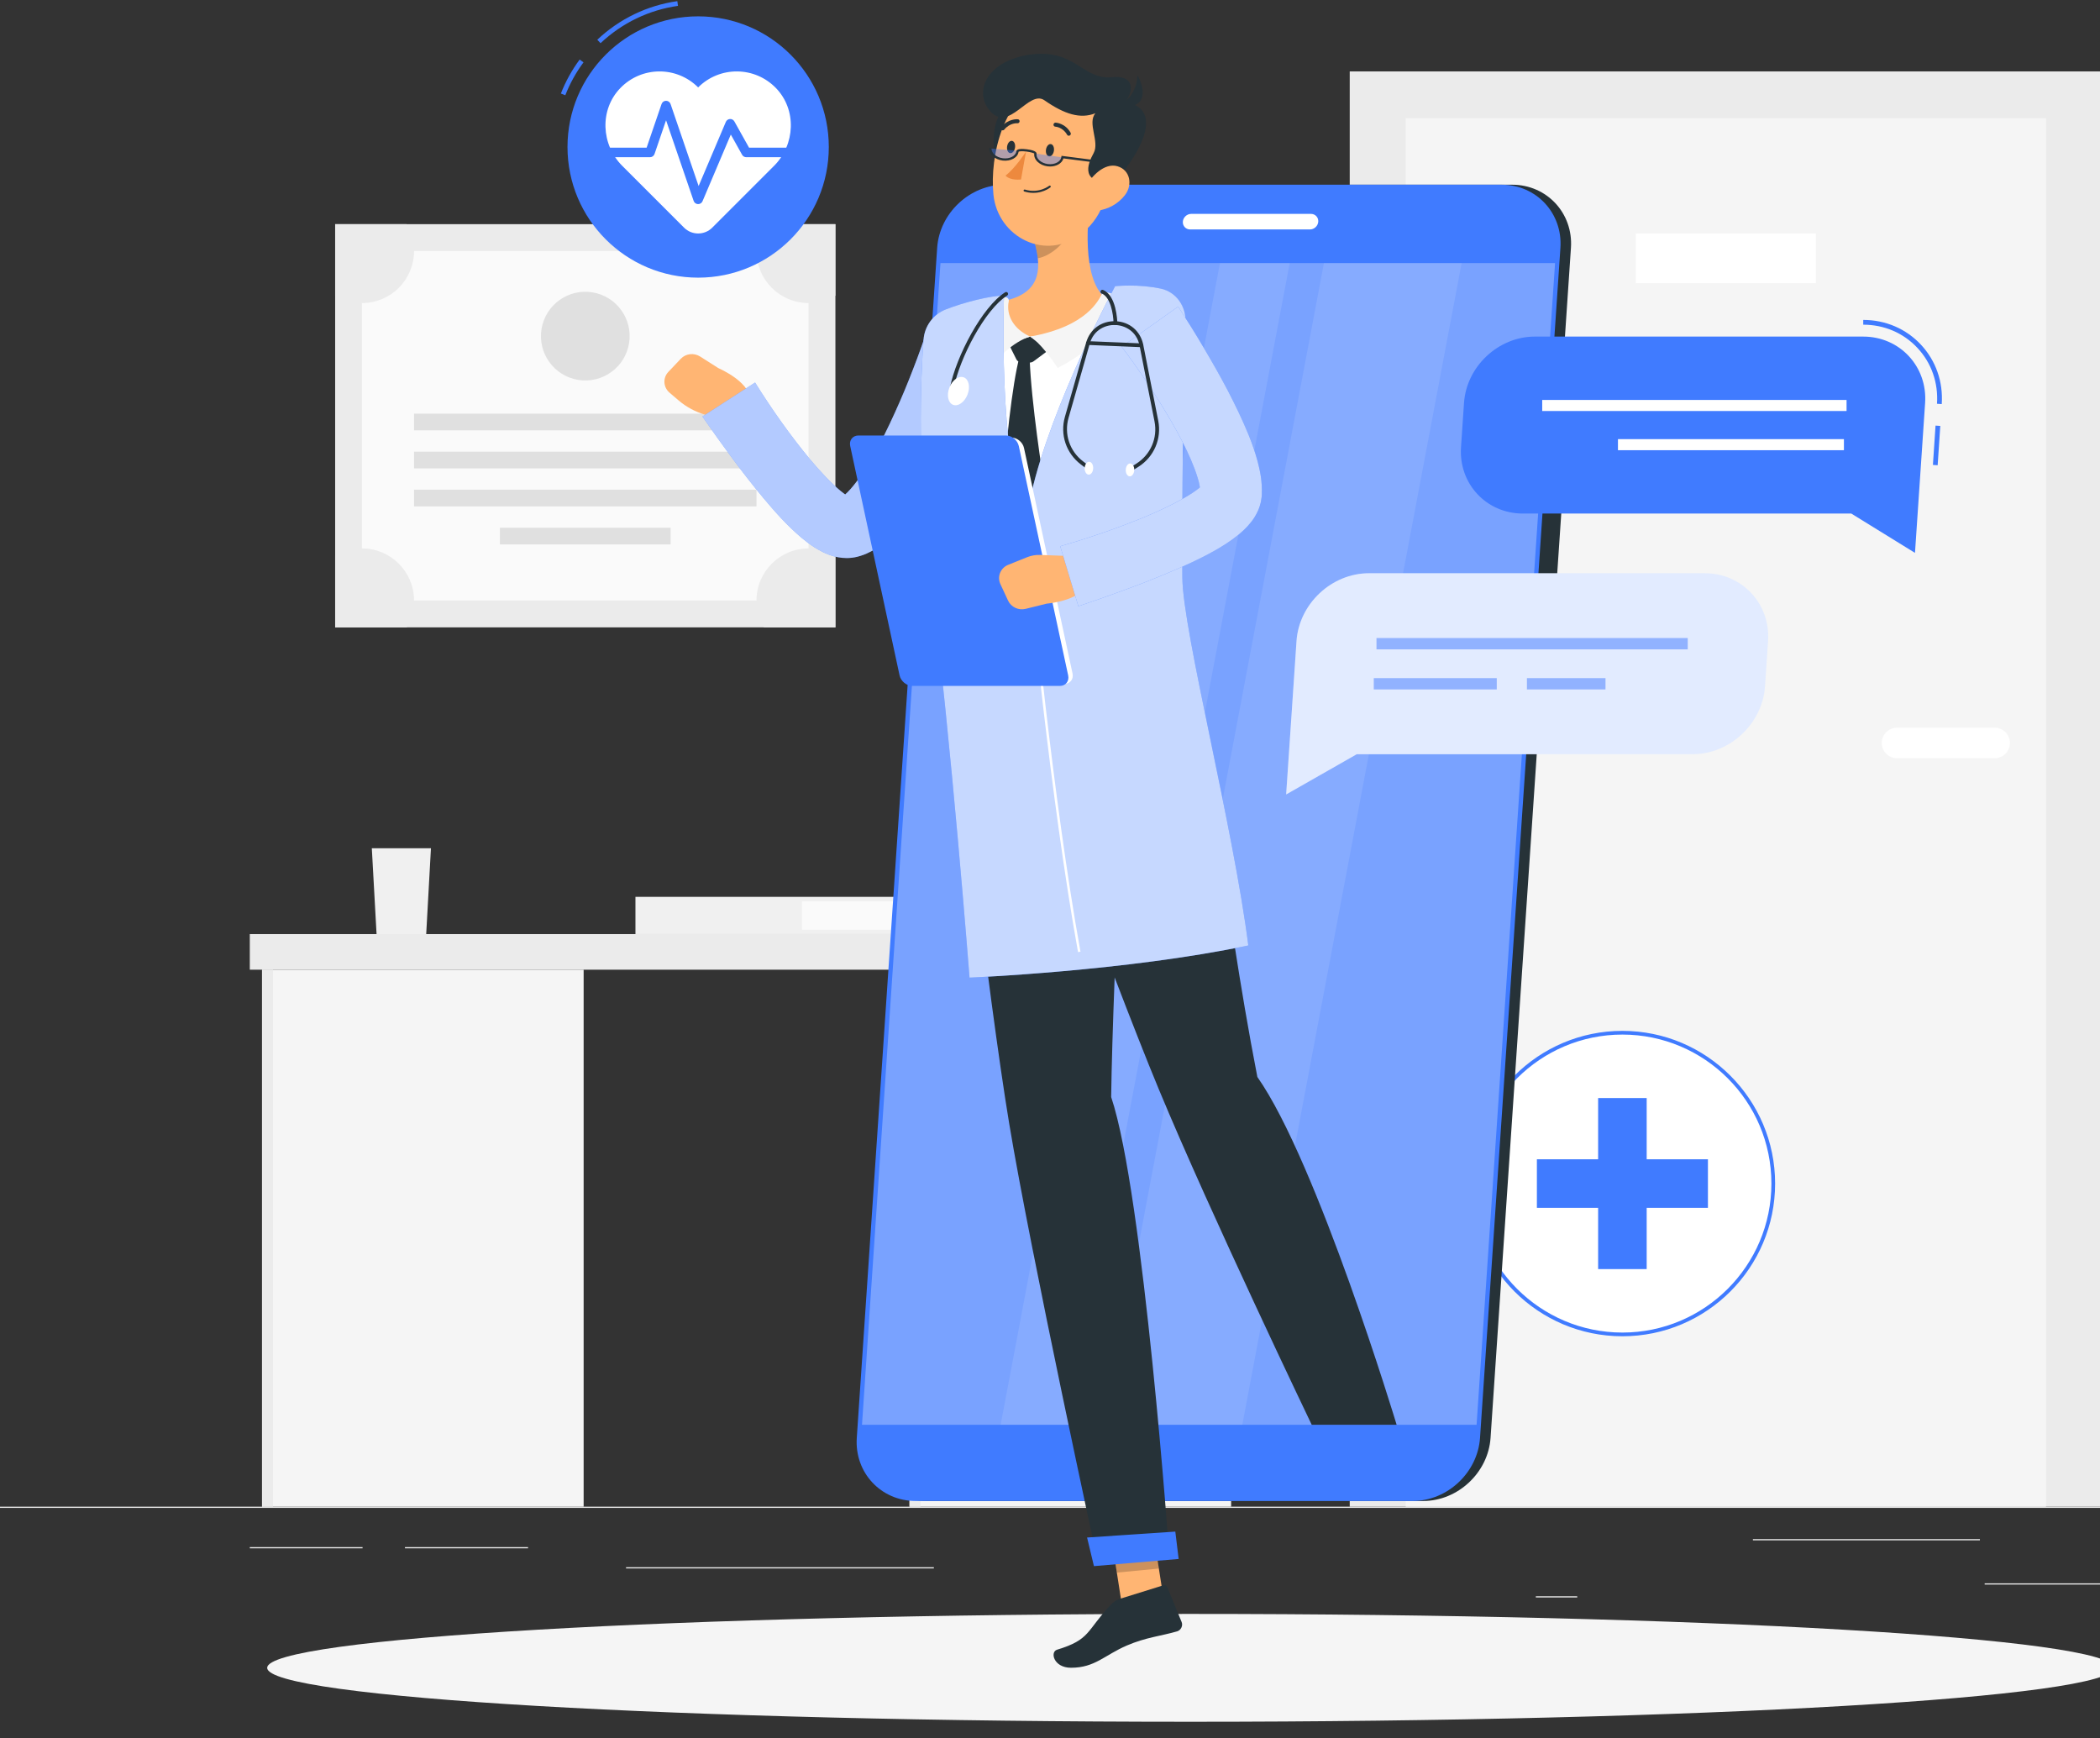 <svg width="441" height="365" viewBox="0 0 441 365" fill="none" xmlns="http://www.w3.org/2000/svg">
<rect x="0" y="0" width="441" height="365" fill="#333333" stroke="none"/>
<g clip-path="url(#clip0_252_4007)">
<path d="M500 316.398H0V316.648H500V316.398Z" fill="#EBEBEB"/>
<path d="M449.901 332.494H416.779V332.744H449.901V332.494Z" fill="#EBEBEB"/>
<path d="M331.22 335.208H322.527V335.458H331.22V335.208Z" fill="#EBEBEB"/>
<path d="M415.778 323.208H368.111V323.458H415.778V323.208Z" fill="#EBEBEB"/>
<path d="M76.138 324.888H52.459V325.138H76.138V324.888Z" fill="#EBEBEB"/>
<path d="M110.888 324.888H85.041V325.138H110.888V324.888Z" fill="#EBEBEB"/>
<path d="M196.111 329.111H131.471V329.361H196.111V329.111Z" fill="#EBEBEB"/>
<path d="M441.415 15H283.443V316.398H441.415V15Z" fill="#EBEBEB"/>
<path d="M429.665 24.829H295.193V316.398H429.665V24.829Z" fill="#F5F5F5"/>
<path d="M381.333 49.013H343.527V59.467H381.333V49.013Z" fill="white"/>
<path d="M398.371 152.816H418.882C420.651 152.816 422.085 154.25 422.085 156.019C422.085 157.788 420.651 159.222 418.882 159.222H398.371C396.602 159.222 395.168 157.788 395.168 156.019C395.168 154.25 396.602 152.816 398.371 152.816Z" fill="white"/>
<path d="M175.437 47.074H70.381V131.743H175.437V47.074Z" fill="#EBEBEB"/>
<path d="M169.797 126.103V52.71L76.014 52.71L76.014 126.103L169.797 126.103Z" fill="#FAFAFA"/>
<path d="M158.859 90.368V86.862L86.951 86.862V90.368L158.859 90.368Z" fill="#E0E0E0"/>
<path d="M158.859 98.355V94.849L86.951 94.849V98.355L158.859 98.355Z" fill="#E0E0E0"/>
<path d="M158.859 106.342V102.836L86.951 102.836V106.342L158.859 106.342Z" fill="#E0E0E0"/>
<path d="M140.832 114.329V110.823H104.982V114.329H140.832Z" fill="#E0E0E0"/>
<path d="M86.948 52.709C86.948 58.749 82.057 63.641 76.016 63.641C73.953 63.641 72.026 63.066 70.381 62.074V47.074H85.392C86.384 48.719 86.948 50.646 86.948 52.709Z" fill="#EBEBEB"/>
<path d="M175.437 47.074V62.074C173.792 63.066 171.865 63.641 169.802 63.641C163.762 63.641 158.859 58.75 158.859 52.709C158.859 50.646 159.434 48.719 160.425 47.074H175.437Z" fill="#EBEBEB"/>
<path d="M86.948 126.108C86.948 128.171 86.385 130.098 85.393 131.743H70.381V116.732C72.026 115.74 73.953 115.165 76.016 115.165C82.057 115.165 86.948 120.068 86.948 126.108Z" fill="#EBEBEB"/>
<path d="M175.438 116.732V131.743H160.427C159.435 130.098 158.861 128.171 158.861 126.108C158.861 120.068 163.763 115.165 169.804 115.165C171.865 115.165 173.792 115.74 175.438 116.732Z" fill="#EBEBEB"/>
<path d="M132.106 72.076C132.93 66.999 129.482 62.215 124.405 61.391C119.328 60.567 114.544 64.015 113.72 69.092C112.896 74.169 116.344 78.953 121.421 79.777C126.498 80.601 131.282 77.153 132.106 72.076Z" fill="#E0E0E0"/>
<path d="M260.34 196.154H52.459V203.632H260.34V196.154Z" fill="#EBEBEB"/>
<path d="M258.537 203.633H191V316.399H258.537V203.633Z" fill="#F5F5F5"/>
<path d="M122.564 203.633H55.027V316.399H122.564V203.633Z" fill="#F5F5F5"/>
<path d="M57.333 203.633H55.027V316.399H57.333V203.633Z" fill="#EBEBEB"/>
<path d="M193.306 203.633H191V316.399H193.306V203.633Z" fill="#EBEBEB"/>
<path d="M90.499 178.124H78.082L79.078 196.154H89.503L90.499 178.124Z" fill="#F0F0F0"/>
<path d="M198.332 188.333H133.443V196.154H198.332V188.333Z" fill="#F0F0F0"/>
<path d="M198.335 189.25H168.418V195.238H198.335V189.25Z" fill="#FAFAFA"/>
<path d="M250 361.561C357.082 361.561 443.889 356.492 443.889 350.238C443.889 343.984 357.082 338.915 250 338.915C142.918 338.915 56.111 343.984 56.111 350.238C56.111 356.492 142.918 361.561 250 361.561Z" fill="#F5F5F5"/>
<path d="M340.706 280.22C358.201 280.22 372.383 266.038 372.383 248.543C372.383 231.048 358.201 216.866 340.706 216.866C323.212 216.866 309.029 231.048 309.029 248.543C309.029 266.038 323.212 280.22 340.706 280.22Z" fill="white"/>
<path d="M340.706 280.61C323.024 280.61 308.639 266.224 308.639 248.543C308.639 230.861 323.024 216.477 340.706 216.477C358.388 216.477 372.773 230.862 372.773 248.543C372.773 266.225 358.388 280.61 340.706 280.61ZM340.706 217.256C323.454 217.256 309.418 231.291 309.418 248.543C309.418 265.795 323.454 279.831 340.706 279.831C357.958 279.831 371.994 265.795 371.994 248.543C371.994 231.291 357.958 217.256 340.706 217.256Z" fill="#407BFF"/>
<path d="M345.804 230.584H335.607V266.503H345.804V230.584Z" fill="#407BFF"/>
<path d="M358.666 253.641V243.444H322.747V253.641H358.666Z" fill="#407BFF"/>
<path d="M126.114 9.07L125.428 8.341C130.106 3.94 135.919 1.139 142.238 0.24L142.379 1.23C136.265 2.1 130.641 4.811 126.114 9.07Z" fill="#407BFF"/>
<path d="M118.715 20.002L117.783 19.639C118.774 17.103 120.102 14.702 121.73 12.501L122.534 13.097C120.959 15.226 119.674 17.549 118.715 20.002Z" fill="#407BFF"/>
<path d="M146.611 58.306C161.764 58.306 174.048 46.022 174.048 30.869C174.048 15.716 161.764 3.432 146.611 3.432C131.458 3.432 119.174 15.716 119.174 30.869C119.174 46.022 131.458 58.306 146.611 58.306Z" fill="#407BFF"/>
<path d="M162.967 18.509C158.506 13.881 151.137 13.83 146.611 18.356C142.086 13.831 134.717 13.881 130.256 18.509C125.877 23.051 126.214 30.368 130.675 34.83L143.645 47.8C145.283 49.439 147.94 49.439 149.579 47.8L162.549 34.83C167.009 30.369 167.346 23.052 162.967 18.509Z" fill="white"/>
<path d="M146.61 42.862C146.598 42.862 146.586 42.862 146.574 42.861C146.16 42.846 145.798 42.578 145.664 42.185L139.872 25.256L137.451 32.337C137.312 32.742 136.932 33.014 136.505 33.014H126.812C126.261 33.014 125.812 32.567 125.812 32.014C125.812 31.461 126.261 31.014 126.812 31.014H135.789L138.926 21.843C139.065 21.438 139.444 21.166 139.872 21.166C140.3 21.166 140.68 21.437 140.818 21.843L146.71 39.066L152.427 25.598C152.576 25.246 152.913 25.011 153.294 24.991C153.678 24.965 154.034 25.168 154.22 25.501L157.302 31.015H166.408C166.959 31.015 167.408 31.462 167.408 32.015C167.408 32.568 166.959 33.015 166.408 33.015H156.715C156.354 33.015 156.019 32.819 155.842 32.503L153.47 28.259L147.531 42.253C147.374 42.623 147.01 42.862 146.61 42.862Z" fill="#407BFF"/>
<path d="M298.867 315.201H194.495C187.205 315.201 181.643 309.236 182.136 301.946L199.017 52.042C199.51 44.752 205.877 38.787 213.167 38.787H317.539C324.829 38.787 330.391 44.752 329.898 52.042L313.017 301.946C312.524 309.236 306.156 315.201 298.867 315.201Z" fill="#263238"/>
<path d="M321.954 140.561H319.321C317.286 140.561 315.733 138.896 315.87 136.86L319.098 89.075C319.236 87.04 321.013 85.374 323.049 85.374H325.682C327.717 85.374 329.27 87.039 329.133 89.075L325.905 136.86C325.767 138.895 323.989 140.561 321.954 140.561Z" fill="#263238"/>
<path d="M197.484 108.684H194.856C193.191 108.684 191.922 107.322 192.034 105.657L193.2 88.4C193.312 86.735 194.766 85.373 196.431 85.373H199.059C200.724 85.373 201.994 86.735 201.881 88.4L200.715 105.657C200.603 107.322 199.149 108.684 197.484 108.684Z" fill="#407BFF"/>
<path d="M195.402 139.503H192.774C191.109 139.503 189.839 138.141 189.952 136.476L191.118 119.22C191.23 117.555 192.684 116.193 194.349 116.193H196.977C198.642 116.193 199.912 117.555 199.799 119.22L198.633 136.476C198.52 138.141 197.066 139.503 195.402 139.503Z" fill="#407BFF"/>
<path d="M296.656 315.201H192.284C184.994 315.201 179.432 309.236 179.925 301.946L196.806 52.042C197.298 44.752 203.666 38.787 210.956 38.787H315.328C322.618 38.787 328.18 44.752 327.687 52.042L310.806 301.946C310.313 309.236 303.946 315.201 296.656 315.201Z" fill="#407BFF"/>
<path opacity="0.3" d="M181.02 299.196L197.499 55.244H326.563L310.083 299.196H181.02Z" fill="white"/>
<path opacity="0.1" d="M231.973 299.196L278.029 55.244H306.94L260.884 299.196H231.973Z" fill="white"/>
<path opacity="0.1" d="M210.137 299.196L256.194 55.244H270.838L224.782 299.196H210.137Z" fill="white"/>
<path d="M250.143 44.916H275.311C276.21 44.916 276.896 45.652 276.835 46.55C276.774 47.449 275.989 48.184 275.09 48.184H249.922C249.023 48.184 248.337 47.449 248.398 46.55C248.459 45.652 249.244 44.916 250.143 44.916Z" fill="white"/>
<path d="M244.902 339.246L236.077 340.094L232.896 319.737L241.721 318.89L244.902 339.246Z" fill="#FFB573"/>
<path d="M235.073 335.781L244.306 332.906C244.652 332.798 244.994 332.956 245.129 333.286L248.145 340.625C248.458 341.386 247.998 342.342 247.198 342.576C243.857 343.554 240.683 343.814 236.654 345.542C231.942 347.563 229.966 350.22 224.904 350.22C221.269 350.22 220.454 346.893 221.987 346.428C228.963 344.31 228.07 342.569 233.154 337.104C233.707 336.51 234.343 336.008 235.073 335.781Z" fill="#263238"/>
<path opacity="0.2" d="M232.898 319.743L234.536 330.236L243.365 329.388L241.727 318.895L232.898 319.743Z" fill="black"/>
<path d="M239.28 62.596C227.709 61.235 216.2 62.151 204.65 64.391C200.734 65.15 197.689 68.377 197.239 72.355C195.986 83.414 194.559 108.204 200.137 145.18C200.138 145.184 247.416 141.2 247.416 141.2C247.514 134.487 242.739 103.921 246.685 72.188C247.278 67.41 243.996 63.15 239.28 62.596Z" fill="white"/>
<path d="M211.746 72.075L213.441 75.464C213.611 75.803 213.95 76.025 214.328 76.044L216.156 76.138C216.483 76.155 216.806 76.057 217.069 75.861L220.223 73.514L216.327 70.681L211.746 72.075Z" fill="#263238"/>
<path d="M216.225 75.175C214.862 74.667 214.091 75.002 214.091 75.002C212.599 80.25 210.966 95.321 210.803 101.984C215.321 115.146 216.797 116.481 216.797 116.481L219.093 100.634C219.093 100.634 216.523 84.437 216.225 75.175Z" fill="#263238"/>
<path d="M229.272 39.795C228.193 46.315 227.276 58.234 231.947 62.444C228.523 66.04 224.032 70.209 216.332 70.68C208.632 71.151 209.821 65.818 211.773 62.969C218.96 61.054 218.613 55.691 217.202 50.684L229.272 39.795Z" fill="#FFB573"/>
<path d="M233.914 61.869C233.309 61.596 232.655 61.418 232.216 61.317C231.924 61.247 231.621 61.366 231.473 61.625C230.726 62.889 228.464 68.516 216.328 70.681C218.322 71.858 220.978 75.524 222.124 77.276C225.763 75.388 235.233 69.736 234.328 62.427C234.289 62.187 234.142 61.969 233.914 61.869Z" fill="#F5F5F5"/>
<path d="M211.839 63.266C211.939 62.767 211.512 62.332 211.019 62.426C210.516 62.521 210.017 62.682 209.779 62.762C209.682 62.794 209.608 62.846 209.523 62.91C208.594 63.77 203.524 71.085 208.268 77.008C209.324 75.402 212.718 71.746 216.327 70.681C212.915 69.136 211.23 66.272 211.839 63.266Z" fill="#F5F5F5"/>
<path opacity="0.2" d="M224.351 44.238L217.207 50.678C217.545 51.863 217.816 53.067 217.936 54.24C220.689 53.769 224.398 50.637 224.605 47.736C224.708 46.289 224.606 44.904 224.351 44.238Z" fill="black"/>
<path d="M214.81 20.089C208.654 22.495 208.247 27.559 208.856 33.098C209.465 38.637 215.431 34.966 216.768 31.514C218.104 28.063 223.341 16.754 214.81 20.089Z" fill="#263238"/>
<path d="M234.457 31.118C232.747 39.828 232.184 45.002 227.196 49.012C219.693 55.045 209.516 49.83 208.62 40.845C207.813 32.758 210.745 19.873 219.71 17.334C228.542 14.833 236.167 22.409 234.457 31.118Z" fill="#FFB573"/>
<path d="M234.099 38.333C226.766 38.722 228.321 34.555 229.654 32.166C230.987 29.777 228.265 25.833 230.043 23.777C226.876 25.036 223.551 23.999 219.321 21.055C216.038 18.77 211.932 27.92 207.932 23.333C204.154 19 207.664 12.471 216.738 11.416C225.812 10.362 227.468 16.794 233.432 16.221C239.396 15.649 237.321 20.554 236.154 21.554C241.154 21.889 243.877 26.667 234.099 38.333Z" fill="#263238"/>
<path d="M235.043 22.166C235.043 22.166 238.793 20.361 238.848 15.777C240.793 19.25 240.576 23.189 235.043 22.166Z" fill="#263238"/>
<path d="M216.002 40.423C218.706 40.856 220.499 39.411 220.581 39.342C220.672 39.267 220.686 39.135 220.614 39.046C220.542 38.957 220.409 38.946 220.318 39.02C220.297 39.037 218.207 40.712 215.228 39.81C215.117 39.777 214.999 39.839 214.962 39.951C214.926 40.062 214.986 40.179 215.096 40.213C215.409 40.308 215.711 40.376 216.002 40.423Z" fill="#263238"/>
<path d="M236.235 40.981C234.769 42.886 232.579 43.956 230.641 44.205C227.726 44.578 226.762 41.867 227.985 39.336C229.087 37.058 231.931 34.118 234.658 34.911C237.345 35.692 237.912 38.803 236.235 40.981Z" fill="#FFB573"/>
<path d="M233.344 230.367C233.692 204.255 237.027 142.075 237.027 142.075L200.168 145.181C200.168 145.181 207.499 209.271 211.925 235.907C216.524 263.603 230.636 328.466 230.636 328.466L245.599 327.192C245.599 327.192 240.155 250.556 233.344 230.367Z" fill="#263238"/>
<path d="M229.728 328.879L247.516 327.373L246.817 321.629L228.285 322.871L229.728 328.879Z" fill="#407BFF"/>
<path d="M221.324 31.639C221.228 32.353 220.776 32.89 220.314 32.838C219.852 32.786 219.555 32.166 219.651 31.452C219.747 30.738 220.199 30.201 220.661 30.253C221.123 30.304 221.42 30.925 221.324 31.639Z" fill="#263238"/>
<path d="M213.162 30.963C213.066 31.677 212.614 32.214 212.152 32.162C211.69 32.11 211.393 31.49 211.489 30.776C211.585 30.062 212.037 29.525 212.499 29.577C212.961 29.628 213.258 30.249 213.162 30.963Z" fill="#263238"/>
<path d="M215.464 31.842C215.464 31.842 213.226 35.29 211.158 36.879C212.218 37.994 214.415 37.686 214.415 37.686L215.464 31.842Z" fill="#ED893E"/>
<path opacity="0.4" d="M207.977 31.181C207.831 32.319 208.999 33.272 210.571 33.474C212.143 33.676 213.625 32.797 213.772 31.659" fill="#407BFF"/>
<path opacity="0.4" d="M217.449 32.241C217.234 33.369 218.344 34.39 219.901 34.686C221.458 34.982 222.99 34.194 223.205 33.066" fill="#407BFF"/>
<path d="M220.52 34.962C220.343 34.962 220.163 34.95 219.982 34.928C219.172 34.824 218.437 34.494 217.913 34.001C217.368 33.488 217.112 32.859 217.193 32.23C217.127 32.177 216.561 31.954 215.588 31.828C214.609 31.702 214.003 31.774 213.9 31.864C213.76 33.078 212.242 33.924 210.543 33.714C209.732 33.61 208.998 33.28 208.473 32.787C207.928 32.274 207.672 31.645 207.753 31.016L208.231 31.077C208.17 31.55 208.374 32.032 208.804 32.436C209.255 32.86 209.895 33.144 210.605 33.235C212.037 33.424 213.318 32.754 213.447 31.749C213.518 31.194 214.682 31.227 215.644 31.35C216.608 31.474 217.743 31.738 217.671 32.292C217.61 32.765 217.814 33.247 218.243 33.651C218.694 34.075 219.334 34.359 220.044 34.45C220.753 34.543 221.445 34.428 221.989 34.133C222.507 33.851 222.826 33.436 222.886 32.964L222.917 32.725L235.263 34.312L235.202 34.791L223.317 33.263C223.175 33.791 222.793 34.245 222.219 34.557C221.727 34.822 221.138 34.962 220.52 34.962Z" fill="#263238"/>
<path d="M224.458 28.502C224.528 28.5 224.598 28.481 224.664 28.443C224.866 28.324 224.937 28.065 224.823 27.865C223.686 25.86 221.757 25.759 221.676 25.756C221.445 25.746 221.246 25.928 221.231 26.161C221.216 26.393 221.39 26.589 221.62 26.599C221.683 26.602 223.186 26.697 224.093 28.297C224.17 28.432 224.312 28.505 224.458 28.502Z" fill="#263238"/>
<path d="M210.526 27.372C210.661 27.384 210.8 27.33 210.894 27.216C212.086 25.763 213.586 25.879 213.649 25.884C213.878 25.904 214.086 25.734 214.113 25.503C214.14 25.272 213.978 25.067 213.749 25.044C213.666 25.038 211.746 24.867 210.253 26.688C210.104 26.87 210.126 27.135 210.303 27.281C210.369 27.335 210.447 27.364 210.526 27.372Z" fill="#263238"/>
<path d="M264.046 226.157C256.395 186.841 254.682 156.089 247.415 141.2L211.709 145.18C211.709 145.18 232.983 203.773 243.365 228.778C254.157 254.778 275.459 299.196 275.459 299.196H293.294C293.294 299.196 276.646 244.066 264.046 226.157Z" fill="#263238"/>
<path d="M150.863 77.308L147.029 74.867C145.729 74.039 144.011 74.239 142.968 75.338L140.35 78.099C139.157 79.357 139.275 81.329 140.612 82.469L142.485 84.066C144.108 85.451 146.005 86.478 148.051 87.082L153.701 88.748L157.408 84.769C158.505 80.574 150.863 77.308 150.863 77.308Z" fill="#FFB573"/>
<path d="M207.993 75.443C206.594 78.863 205.222 82.04 203.729 85.294C202.239 88.521 200.721 91.745 199.056 94.939C197.397 98.138 195.606 101.301 193.588 104.477C192.567 106.062 191.476 107.644 190.224 109.229C188.954 110.812 187.574 112.408 185.621 113.999C184.631 114.788 183.48 115.593 181.927 116.276C181.514 116.443 181.12 116.604 180.657 116.74L179.96 116.933C179.703 116.999 179.246 117.079 178.894 117.124C177.418 117.293 176.22 117.099 175.249 116.856C173.32 116.335 172.15 115.613 171.065 114.954C170.003 114.28 169.132 113.602 168.316 112.923C165.123 110.206 162.728 107.45 160.369 104.646C158.037 101.85 155.839 99.038 153.732 96.174C151.605 93.301 149.585 90.486 147.51 87.47L158.568 80.333C162.032 85.899 165.993 91.491 170.125 96.483C172.204 98.939 174.415 101.348 176.498 103.072C177.008 103.491 177.508 103.861 177.905 104.104C178.279 104.351 178.648 104.455 178.392 104.36C178.256 104.322 177.925 104.236 177.306 104.302C177.166 104.308 176.924 104.367 176.876 104.377C176.85 104.378 176.824 104.383 176.8 104.392C176.752 104.411 176.752 104.396 176.741 104.408C176.762 104.387 177.05 104.219 177.393 103.921C178.102 103.32 179.006 102.306 179.854 101.178C180.712 100.04 181.555 98.767 182.368 97.437C184.004 94.772 185.478 91.859 186.89 88.893C188.29 85.916 189.636 82.872 190.866 79.77C192.088 76.692 193.31 73.485 194.315 70.449L207.993 75.443Z" fill="#407BFF"/>
<g opacity="0.6">
<path d="M207.993 75.443C206.594 78.863 205.222 82.04 203.729 85.294C202.239 88.521 200.721 91.745 199.056 94.939C197.397 98.138 195.606 101.301 193.588 104.477C192.567 106.062 191.476 107.644 190.224 109.229C188.954 110.812 187.574 112.408 185.621 113.999C184.631 114.788 183.48 115.593 181.927 116.276C181.514 116.443 181.12 116.604 180.657 116.74L179.96 116.933C179.703 116.999 179.246 117.079 178.894 117.124C177.418 117.293 176.22 117.099 175.249 116.856C173.32 116.335 172.15 115.613 171.065 114.954C170.003 114.28 169.132 113.602 168.316 112.923C165.123 110.206 162.728 107.45 160.369 104.646C158.037 101.85 155.839 99.038 153.732 96.174C151.605 93.301 149.585 90.486 147.51 87.47L158.568 80.333C162.032 85.899 165.993 91.491 170.125 96.483C172.204 98.939 174.415 101.348 176.498 103.072C177.008 103.491 177.508 103.861 177.905 104.104C178.279 104.351 178.648 104.455 178.392 104.36C178.256 104.322 177.925 104.236 177.306 104.302C177.166 104.308 176.924 104.367 176.876 104.377C176.85 104.378 176.824 104.383 176.8 104.392C176.752 104.411 176.752 104.396 176.741 104.408C176.762 104.387 177.05 104.219 177.393 103.921C178.102 103.32 179.006 102.306 179.854 101.178C180.712 100.04 181.555 98.767 182.368 97.437C184.004 94.772 185.478 91.859 186.89 88.893C188.29 85.916 189.636 82.872 190.866 79.77C192.088 76.692 193.31 73.485 194.315 70.449L207.993 75.443Z" fill="white"/>
</g>
<path d="M234.181 60.094C230.43 67.049 217.08 93.764 215.464 110.222C209.551 95.262 210.845 62.043 210.845 62.043C207.938 62.12 202.608 63.411 198.57 64.994C195.956 66.019 194.16 68.51 193.949 71.3C193.336 79.413 192.485 98.729 195.571 122.774C199.717 155.073 203.602 205.296 203.602 205.296C203.602 205.296 236.651 203.92 262.147 198.541C259.035 173.855 248.394 132.474 248.298 121.39C248.175 107.13 248.506 79.248 248.958 67.611C249.092 64.167 246.768 61.224 243.438 60.541C238.863 59.602 234.181 60.094 234.181 60.094Z" fill="#407BFF"/>
<path opacity="0.7" d="M234.181 60.094C230.43 67.049 217.08 93.764 215.464 110.222C209.551 95.262 210.845 62.043 210.845 62.043C207.938 62.12 202.608 63.411 198.57 64.994C195.956 66.019 194.16 68.51 193.949 71.3C193.336 79.413 192.485 98.729 195.571 122.774C199.717 155.073 203.602 205.296 203.602 205.296C203.602 205.296 236.651 203.92 262.147 198.541C259.035 173.855 248.394 132.474 248.298 121.39C248.175 107.127 248.506 79.236 248.958 67.604C249.087 64.282 246.953 61.312 243.751 60.608C239.08 59.58 234.181 60.094 234.181 60.094Z" fill="white"/>
<path d="M226.389 199.94C220.651 168.274 216.096 121.805 215.725 116.211L216.244 116.176C216.615 121.766 221.167 168.201 226.901 199.848L226.389 199.94Z" fill="white"/>
<path d="M223.527 143.604H193.054C191.858 143.604 190.669 142.626 190.412 141.43L180.216 94.061C179.959 92.865 180.726 91.887 181.922 91.887H212.395C213.591 91.887 214.78 92.865 215.037 94.061L225.233 141.43C225.49 142.626 224.722 143.604 223.527 143.604Z" fill="white"/>
<path d="M222.58 144.038H191.596C190.38 144.038 189.171 143.043 188.91 141.827L178.543 93.663C178.281 92.447 179.062 91.452 180.278 91.452H211.262C212.478 91.452 213.687 92.447 213.948 93.663L224.315 141.827C224.577 143.043 223.796 144.038 222.58 144.038Z" fill="#407BFF"/>
<path d="M226.134 116.822L218.422 116.534C217.494 116.499 216.569 116.66 215.707 117.007L211.726 118.606C210.096 119.261 209.356 121.092 210.086 122.665L211.688 126.116C212.326 127.49 213.891 128.226 215.387 127.856L219.8 126.763C219.8 126.763 228.084 126.101 228.38 121.776L226.134 116.822Z" fill="#FFB573"/>
<path d="M247.418 64.377C249.332 67.333 251.074 70.12 252.802 73.057C254.524 75.967 256.212 78.911 257.804 81.953C259.386 85.006 260.907 88.128 262.275 91.489C262.947 93.185 263.577 94.944 264.099 96.881C264.597 98.84 265.081 100.915 264.98 103.753L264.97 104.014L264.964 104.144C264.964 104.175 264.96 104.234 264.948 104.341C264.909 104.702 264.853 105.065 264.783 105.42C264.707 105.738 264.619 106.055 264.521 106.367C264.422 106.676 264.316 106.92 264.202 107.196C263.751 108.216 263.223 109.013 262.744 109.617C261.752 110.879 260.843 111.649 259.969 112.381C258.226 113.783 256.6 114.77 254.985 115.689C251.767 117.491 248.617 118.895 245.459 120.227C242.314 121.569 239.169 122.788 236.01 123.94C232.84 125.117 229.739 126.198 226.454 127.3L222.646 114.701C225.607 113.878 228.702 112.874 231.688 111.855C234.683 110.804 237.647 109.694 240.528 108.505C243.389 107.294 246.197 105.983 248.672 104.569C249.894 103.87 251.048 103.116 251.844 102.457C252.226 102.148 252.537 101.812 252.537 101.772C252.568 101.739 252.463 101.828 252.344 102.103C252.302 102.188 252.288 102.248 252.246 102.361C252.202 102.476 252.17 102.597 252.149 102.718C252.108 102.871 252.082 103.031 252.072 103.19C252.069 103.247 252.068 103.254 252.067 103.234L252.064 103.212L252.059 103.167C252.065 102.732 251.883 101.563 251.517 100.381C251.157 99.172 250.658 97.858 250.091 96.53C248.941 93.859 247.508 91.14 245.952 88.46C244.391 85.777 242.737 83.101 240.984 80.476C239.236 77.878 237.383 75.204 235.549 72.806L247.418 64.377Z" fill="#407BFF"/>
<g opacity="0.7">
<path d="M247.418 64.377C249.332 67.333 251.074 70.12 252.802 73.057C254.524 75.967 256.212 78.911 257.804 81.953C259.386 85.006 260.907 88.128 262.275 91.489C262.947 93.185 263.577 94.944 264.099 96.881C264.597 98.84 265.081 100.915 264.98 103.753L264.97 104.014L264.964 104.144C264.964 104.175 264.96 104.234 264.948 104.341C264.909 104.702 264.853 105.065 264.783 105.42C264.707 105.738 264.619 106.055 264.521 106.367C264.422 106.676 264.316 106.92 264.202 107.196C263.751 108.216 263.223 109.013 262.744 109.617C261.752 110.879 260.843 111.649 259.969 112.381C258.226 113.783 256.6 114.77 254.985 115.689C251.767 117.491 248.617 118.895 245.459 120.227C242.314 121.569 239.169 122.788 236.01 123.94C232.84 125.117 229.739 126.198 226.454 127.3L222.646 114.701C225.607 113.878 228.702 112.874 231.688 111.855C234.683 110.804 237.647 109.694 240.528 108.505C243.389 107.294 246.197 105.983 248.672 104.569C249.894 103.87 251.048 103.116 251.844 102.457C252.226 102.148 252.537 101.812 252.537 101.772C252.568 101.739 252.463 101.828 252.344 102.103C252.302 102.188 252.288 102.248 252.246 102.361C252.202 102.476 252.17 102.597 252.149 102.718C252.108 102.871 252.082 103.031 252.072 103.19C252.069 103.247 252.068 103.254 252.067 103.234L252.064 103.212L252.059 103.167C252.065 102.732 251.883 101.563 251.517 100.381C251.157 99.172 250.658 97.858 250.091 96.53C248.941 93.859 247.508 91.14 245.952 88.46C244.391 85.777 242.737 83.101 240.984 80.476C239.236 77.878 237.383 75.204 235.549 72.806L247.418 64.377Z" fill="white"/>
</g>
<path d="M237.301 99.075C237.17 99.075 237.041 99.011 236.966 98.891C236.848 98.706 236.903 98.46 237.088 98.343L238.651 97.35C241.644 95.448 243.134 91.969 242.448 88.491L239.309 72.586C238.703 69.516 236.207 68.331 234.253 68.249C232.294 68.168 229.712 69.14 228.852 72.148L224.398 87.737C223.424 91.146 224.619 94.736 227.443 96.882L228.917 98.002C229.091 98.135 229.125 98.384 228.993 98.559C228.861 98.734 228.613 98.767 228.437 98.635L226.963 97.515C223.877 95.169 222.57 91.246 223.636 87.519L228.09 71.93C228.902 69.089 231.343 67.353 234.287 67.456C237.239 67.58 239.517 69.533 240.088 72.431L243.227 88.336C243.977 92.139 242.348 95.94 239.077 98.02L237.514 99.013C237.447 99.056 237.374 99.075 237.301 99.075Z" fill="#263238"/>
<path d="M239.698 72.905C239.692 72.905 239.687 72.905 239.681 72.905L228.453 72.435C228.234 72.426 228.064 72.241 228.073 72.022C228.082 71.803 228.274 71.66 228.486 71.642L239.714 72.112C239.933 72.121 240.103 72.306 240.094 72.525C240.085 72.738 239.91 72.905 239.698 72.905Z" fill="#263238"/>
<path d="M234.241 68.248C234.026 68.248 233.849 68.077 233.845 67.861C233.798 65.906 233.219 62.392 231.348 61.625C231.145 61.542 231.048 61.31 231.131 61.107C231.214 60.904 231.446 60.807 231.649 60.89C234.421 62.027 234.625 67.249 234.639 67.841C234.644 68.061 234.471 68.242 234.252 68.247C234.248 68.248 234.244 68.248 234.241 68.248Z" fill="#263238"/>
<path d="M199.89 81.838C199.864 81.838 199.838 81.836 199.811 81.83C199.596 81.787 199.457 81.578 199.5 81.363C200.816 74.793 206.278 64.415 211.087 61.382C211.274 61.267 211.518 61.321 211.634 61.506C211.751 61.692 211.696 61.937 211.51 62.054C206.861 64.987 201.563 75.101 200.278 81.52C200.24 81.708 200.075 81.838 199.89 81.838Z" fill="#263238"/>
<path d="M203.174 82.872C202.55 84.463 201.193 85.419 200.143 85.007C199.094 84.595 198.749 82.971 199.374 81.38C199.998 79.789 201.355 78.833 202.405 79.245C203.455 79.658 203.799 81.282 203.174 82.872Z" fill="white"/>
<path d="M229.568 98.356C229.537 99.103 229.112 99.692 228.619 99.672C228.126 99.652 227.752 99.029 227.783 98.282C227.814 97.535 228.239 96.946 228.732 96.966C229.225 96.986 229.6 97.609 229.568 98.356Z" fill="white"/>
<path d="M238.193 98.716C238.162 99.463 237.737 100.052 237.244 100.032C236.751 100.011 236.377 99.389 236.408 98.642C236.439 97.895 236.864 97.306 237.357 97.326C237.85 97.346 238.224 97.969 238.193 98.716Z" fill="white"/>
<path d="M407.766 84.854L406.768 84.788C407.066 80.375 405.607 76.21 402.661 73.059C399.722 69.914 395.68 68.183 391.279 68.183V67.183C395.959 67.183 400.261 69.027 403.391 72.375C406.528 75.73 408.082 80.162 407.766 84.854Z" fill="#407BFF"/>
<path d="M406.462 89.374L405.912 97.633L406.91 97.7L407.46 89.441L406.462 89.374Z" fill="#407BFF"/>
<path d="M391.279 70.681H322.319C314.654 70.681 307.959 76.952 307.441 84.617L306.813 93.908C306.295 101.573 312.143 107.844 319.808 107.844H388.768L402.147 116.103L404.274 84.617C404.792 76.953 398.944 70.681 391.279 70.681Z" fill="#407BFF"/>
<path d="M387.778 83.987H323.865V86.309H387.778V83.987Z" fill="white"/>
<path d="M387.223 92.218H339.771V94.54H387.223V92.218Z" fill="white"/>
<path d="M287.482 120.378H358.004C365.842 120.378 371.823 126.792 371.294 134.63L370.652 144.131C370.122 151.97 363.275 158.383 355.437 158.383H284.915L270.092 166.829L272.267 134.63C272.796 126.792 279.643 120.378 287.482 120.378Z" fill="white"/>
<path opacity="0.15" d="M287.482 120.378H358.004C365.842 120.378 371.823 126.792 371.294 134.63L370.652 144.131C370.122 151.97 363.275 158.383 355.437 158.383H284.915L270.092 166.829L272.267 134.63C272.796 126.792 279.643 120.378 287.482 120.378Z" fill="#407BFF"/>
<path opacity="0.5" d="M354.424 133.986H289.064V136.361H354.424V133.986Z" fill="#407BFF"/>
<path opacity="0.5" d="M314.321 142.402H288.494V144.777H314.321V142.402Z" fill="#407BFF"/>
<path opacity="0.5" d="M337.152 142.402H320.656V144.777H337.152V142.402Z" fill="#407BFF"/>
</g>
<defs>
<clipPath id="clip0_252_4007">
<rect width="441" height="365" fill="white"/>
</clipPath>
</defs>
</svg>
